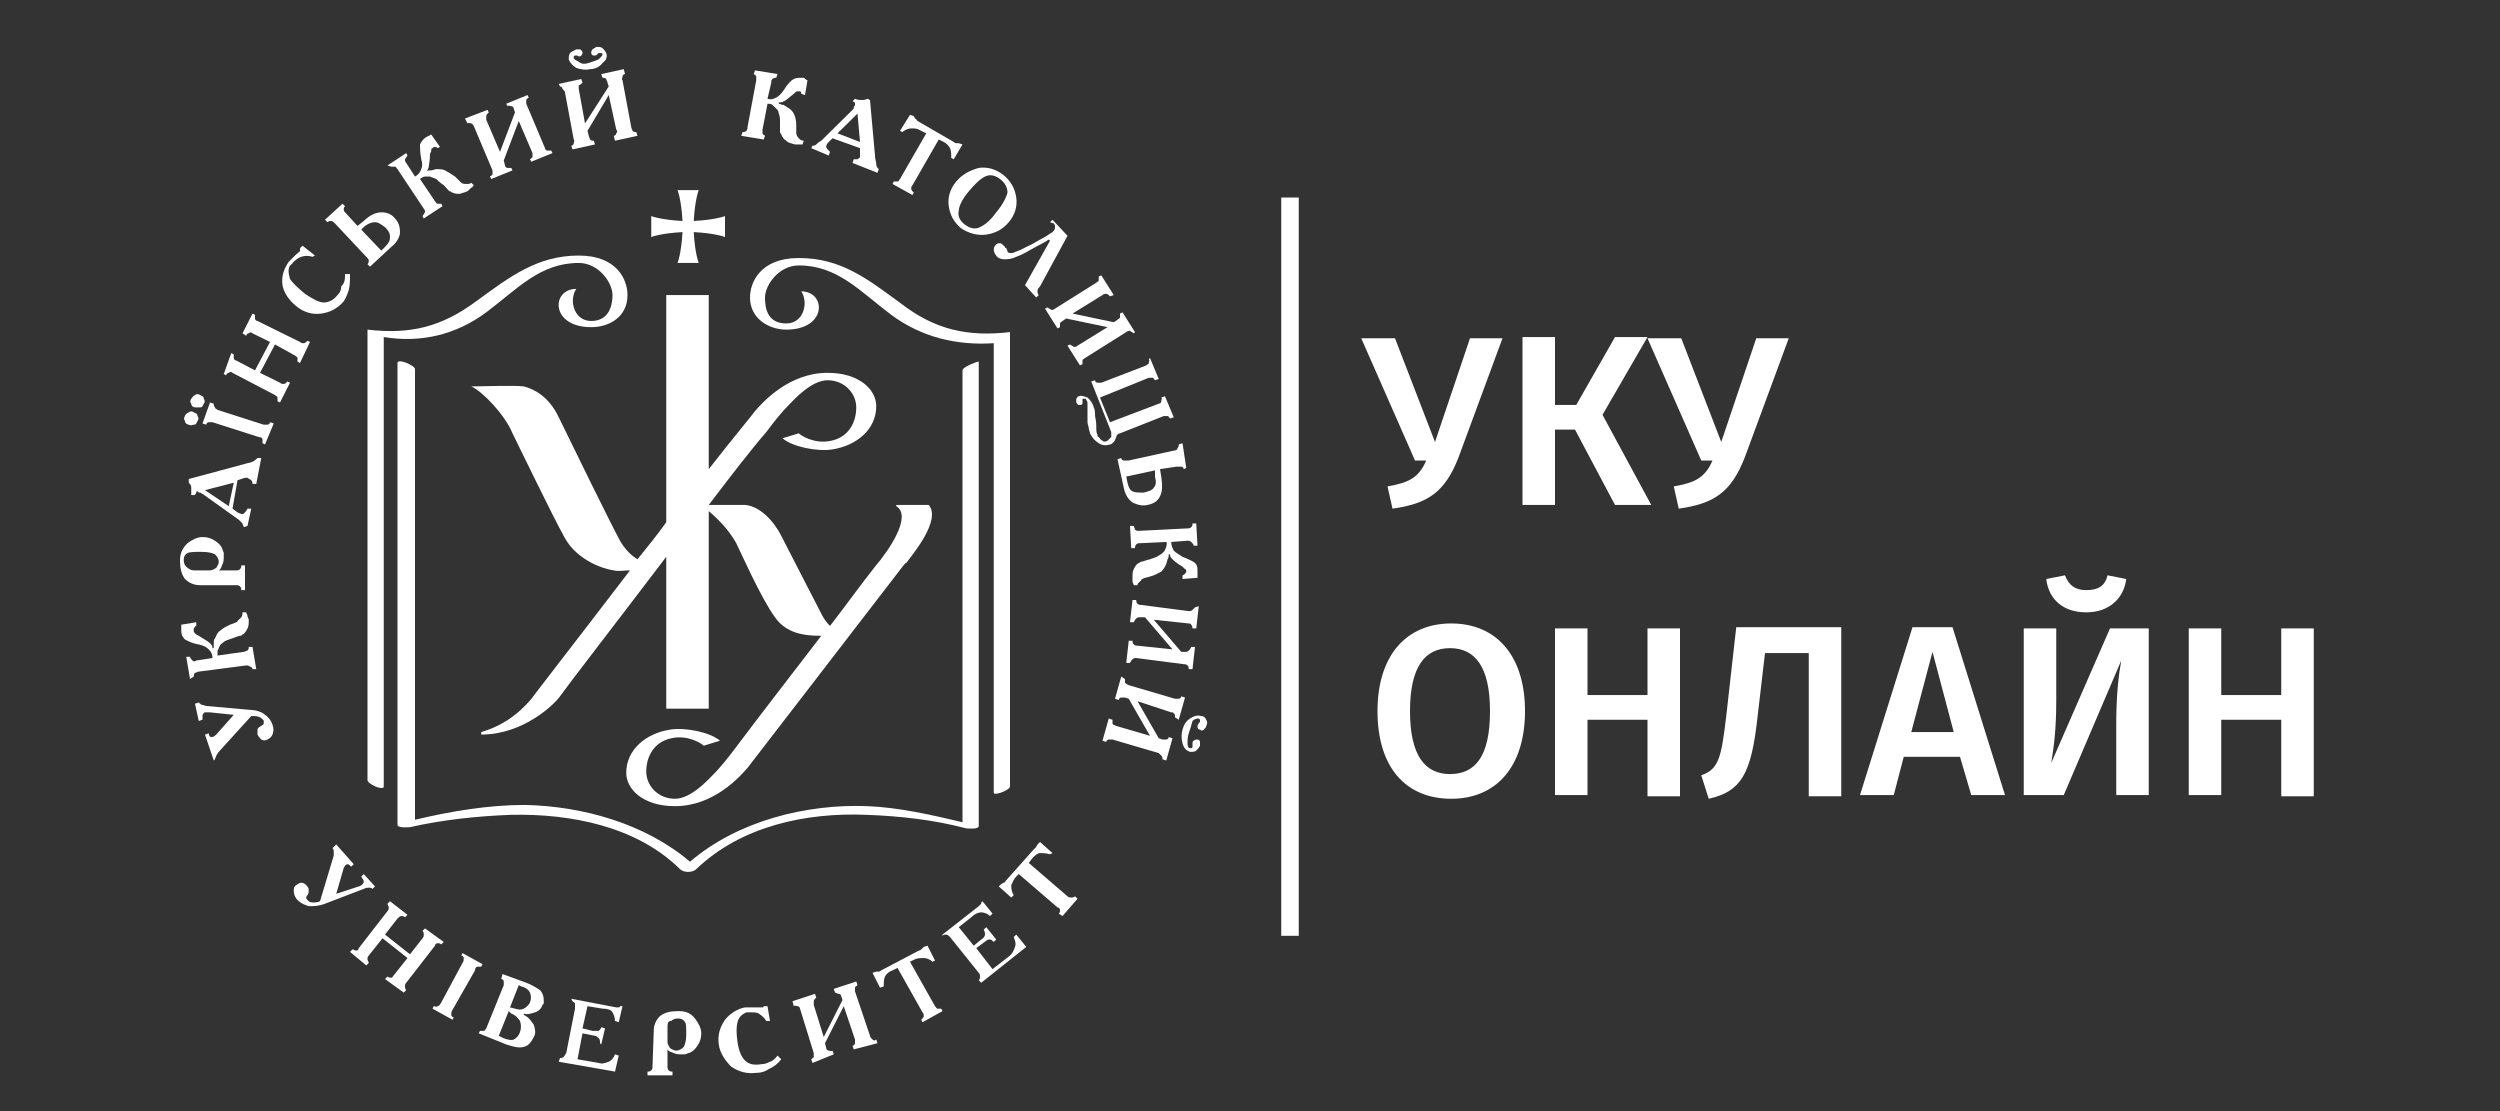 <?xml version="1.0" encoding="UTF-8"?>
<svg xmlns="http://www.w3.org/2000/svg" width="180" height="80" viewBox="0 0 180 80" fill="none">
  <rect x="0" y="0" width="180" height="80" fill="#333333" stroke="none"/>
  <path d="M48.78 18.933C49.32 18.933 49.86 18.933 50.31 18.933C50.31 18.933 50.04 18.311 49.95 16.711C51.57 16.8 52.2 17.067 52.2 17.067C52.2 16.533 52.2 16 52.2 15.556C52.2 15.556 51.57 15.822 49.95 15.911C50.04 14.311 50.31 13.689 50.31 13.689C49.77 13.689 49.23 13.689 48.78 13.689C48.78 13.689 49.05 14.311 49.14 15.911C47.52 15.822 46.89 15.556 46.89 15.556C46.89 16.089 46.89 16.622 46.89 17.067C46.89 17.067 47.52 16.8 49.14 16.711C49.05 18.311 48.78 18.933 48.78 18.933Z" fill="white"></path>
  <path d="M69.3 26.667C69.3 31.378 69.3 35.022 69.3 39.733C69.3 45.333 69.3 56.8 69.3 59.2C67.05 58.667 64.71 58.133 62.46 58.044C58.05 57.867 53.1 59.111 49.68 62.044C46.44 59.289 41.94 58.044 37.8 57.956C35.19 57.956 32.49 58.4 29.88 59.022C29.88 54.4 29.88 49.6 29.88 44.978C29.88 38.844 29.88 26.933 29.88 26.578C29.88 26.311 28.62 25.778 28.62 26.133C28.62 30.845 28.62 34.933 28.62 39.645C28.62 45.778 28.62 59.022 28.62 59.378C28.62 59.645 29.43 59.556 29.52 59.556C31.86 59.022 34.38 58.756 36.81 58.667C41.04 58.578 45.81 59.467 48.96 62.578C49.23 62.844 49.86 62.844 50.13 62.578C53.37 59.467 58.05 58.489 62.37 58.667C64.8 58.756 67.23 59.022 69.57 59.645C69.75 59.645 70.47 59.733 70.47 59.467C70.47 54.756 70.47 49.778 70.47 44.978C70.47 38.756 70.47 26.4 70.47 26.044C70.56 25.956 69.3 26.4 69.3 26.667Z" fill="white"></path>
  <path d="M35.01 22.489C37.26 20.8 38.88 18.933 41.67 18.933C43.11 18.933 44.1 20.356 44.1 21.244C44.1 21.867 43.92 23.111 42.57 23.111C41.31 23.111 40.95 21.6 41.49 20.8C39.69 20.8 39.6 23.556 42.57 23.556C43.83 23.556 45.18 22.845 45.18 21.244C45.18 20.178 44.46 18.4 41.67 18.4C38.7 18.4 36.72 19.911 34.29 21.689C31.77 23.556 29.52 24.089 26.46 23.733V24.178C26.46 29.244 26.46 56 26.46 56.178C26.46 56.444 27.63 56.978 27.63 56.622C27.63 52 27.63 27.022 27.63 24.267C30.33 24.711 32.85 24.089 35.01 22.489Z" fill="white"></path>
  <path d="M72.72 23.911C69.66 24.267 67.32 23.733 64.89 21.867C62.46 20.089 60.57 18.578 57.51 18.578C54.72 18.578 54 20.356 54 21.422C54 22.933 55.35 23.733 56.61 23.733C59.58 23.733 59.49 20.978 57.69 20.978C58.23 21.778 57.87 23.289 56.61 23.289C55.17 23.289 55.08 22.044 55.08 21.422C55.08 20.533 56.07 19.111 57.51 19.111C60.3 19.111 61.92 20.978 64.17 22.667C66.33 24.267 68.85 24.889 71.55 24.711C71.55 27.378 71.55 52.444 71.55 57.067C71.55 57.333 72.72 56.889 72.72 56.622C72.72 56.444 72.72 29.689 72.72 24.622V23.911Z" fill="white"></path>
  <path d="M44.64 38.933C43.92 37.6 41.31 32.267 40.23 30.044C39.51 28.533 38.43 28 37.71 27.822C37.17 27.733 34.56 27.822 33.93 27.822C34.74 28.178 36.36 29.867 36.9 31.2C37.35 32.089 39.78 37.156 40.68 38.756C41.58 40.356 43.47 40.978 44.19 41.067C44.55 41.156 44.91 41.067 45.36 41.067C41.49 46.133 37.89 50.756 38.34 50.222C37.08 51.733 35.82 52.356 34.65 52.711V52.889C37.71 52.889 39.96 50.667 40.32 50.133C40.95 49.244 44.46 44.711 47.97 40.089V51.022H51.03V36.8C51.66 37.333 52.47 38.133 53.01 39.111C53.28 39.644 54.81 43.111 55.8 44.444C56.61 45.6 57.87 45.778 59.13 45.778C56.88 48.711 54.54 51.733 53.01 53.778C52.47 54.489 51.93 55.2 51.3 55.822C51.03 56.089 49.77 57.511 48.6 57.511C47.34 57.511 46.53 56.533 46.53 55.556C46.53 54.489 47.07 53.422 48.33 53.156C49.5 52.889 50.49 53.511 50.67 53.689L51.84 53.333C51.12 52.711 49.32 52.356 48.24 52.533C46.53 52.8 45.09 53.956 45.09 55.644C45.09 56.8 46.26 58.044 48.6 58.044C51.39 58.044 53.28 55.911 53.82 55.289C54.09 54.933 61.02 45.956 64.98 40.8C65.07 40.711 65.16 40.533 65.25 40.533C65.79 39.822 67.77 37.422 66.87 36.356H64.53V36.444C65.7 37.156 63.99 39.644 63 40.8C62.01 42.044 60.93 43.556 59.76 45.067C59.49 44.8 59.31 44.533 59.13 44.178C58.59 43.111 57.06 40.178 56.25 38.578C55.71 37.511 54.72 36.444 53.64 36.356C52.74 36.356 51.93 36.356 51.03 36.356C52.65 34.222 54.09 32.356 55.17 31.111C55.71 30.4 56.25 29.689 56.88 29.067C57.15 28.8 58.41 27.378 59.58 27.378C60.84 27.378 61.65 28.356 61.65 29.333C61.65 30.4 61.11 31.467 59.85 31.733C58.68 32 57.69 31.378 57.51 31.2L56.34 31.556C57.06 32.178 58.86 32.533 59.94 32.356C61.65 32.089 63.09 30.933 63.09 29.244C63.09 28.089 61.92 26.844 59.58 26.844C56.79 26.844 54.9 28.978 54.36 29.6C54.18 29.867 52.83 31.467 51.03 33.778V21.244H47.97V37.6C47.34 38.489 46.62 39.378 45.9 40.267C45.45 40 45 39.556 44.64 38.933Z" fill="white"></path>
  <path d="M24.21 60.8L25.47 62.222L25.29 62.4C25.2 62.311 25.11 62.222 25.02 62.222C24.93 62.222 24.84 62.311 24.75 62.489L24.21 64.356L25.83 63.822C25.83 63.822 25.92 63.822 26.01 63.733C26.1 63.733 26.1 63.645 26.1 63.645C26.19 63.556 26.19 63.556 26.19 63.467C26.19 63.378 26.1 63.289 26.01 63.111L26.19 62.933L27 63.822L26.82 64C26.73 63.911 26.64 63.911 26.55 63.911C26.46 63.911 26.37 63.911 26.19 64L23.4 65.067C22.95 65.245 22.59 65.245 22.23 65.245C21.96 65.156 21.69 65.067 21.42 64.8C21.24 64.622 21.15 64.356 21.15 64.178C21.15 64 21.15 63.822 21.33 63.733C21.42 63.645 21.6 63.556 21.69 63.556C21.87 63.556 21.96 63.645 22.05 63.733C22.14 63.822 22.23 63.911 22.23 64.089C22.23 64.178 22.23 64.356 22.14 64.445C22.05 64.533 22.05 64.622 22.05 64.622C22.05 64.711 22.05 64.711 22.14 64.8C22.23 64.889 22.32 64.978 22.5 64.978C22.68 64.978 22.86 64.978 23.04 64.889L24.03 61.6C24.03 61.511 24.03 61.422 24.03 61.333C24.03 61.245 24.03 61.156 23.94 61.067L24.21 60.8Z" fill="white"></path>
  <path d="M29.34 65.867L29.16 66.044C29.07 65.956 28.98 65.956 28.89 65.956C28.8 65.956 28.71 66.044 28.62 66.133L27.72 67.289L29.52 68.711L30.42 67.556C30.51 67.467 30.51 67.378 30.51 67.289C30.51 67.2 30.51 67.111 30.42 67.022L30.6 66.844L31.95 67.822L31.77 68C31.68 67.911 31.59 67.911 31.5 67.911C31.41 67.911 31.32 68 31.32 68.089L29.25 70.756C29.16 70.844 29.16 70.933 29.16 71.022C29.16 71.111 29.16 71.2 29.25 71.289L29.07 71.467L27.72 70.489L27.9 70.311C27.99 70.4 28.17 70.4 28.17 70.4C28.26 70.4 28.26 70.311 28.35 70.222L29.34 68.978L27.54 67.556L26.55 68.8C26.46 68.889 26.46 68.978 26.46 69.067C26.46 69.156 26.55 69.245 26.55 69.333L26.37 69.511L25.2 68.533L25.38 68.356C25.47 68.356 25.56 68.445 25.65 68.445C25.74 68.445 25.83 68.356 25.83 68.267L27.9 65.6C27.99 65.511 27.99 65.422 27.99 65.333C27.99 65.245 27.9 65.156 27.9 65.067L28.08 64.889L29.34 65.867Z" fill="white"></path>
  <path d="M33.3 68.622L34.74 69.422L34.65 69.6C34.56 69.6 34.47 69.6 34.38 69.6C34.29 69.6 34.2 69.689 34.2 69.867L32.58 72.711C32.49 72.8 32.49 72.978 32.49 73.067C32.49 73.156 32.58 73.245 32.67 73.245L32.58 73.422L31.14 72.622L31.23 72.445C31.32 72.445 31.41 72.533 31.5 72.445C31.59 72.445 31.68 72.356 31.77 72.178L33.3 69.333C33.39 69.245 33.39 69.067 33.39 68.978C33.39 68.889 33.3 68.8 33.21 68.8L33.3 68.622Z" fill="white"></path>
  <path d="M36.18 70.133L37.89 70.756C38.34 70.933 38.61 71.111 38.88 71.289C39.06 71.467 39.15 71.733 39.15 72C39.15 72.089 39.15 72.178 39.15 72.178C39.15 72.267 39.15 72.267 39.06 72.356C38.97 72.622 38.79 72.8 38.52 72.889C38.25 72.978 37.98 73.067 37.71 72.978V73.067C38.07 73.245 38.25 73.511 38.43 73.778C38.52 74.044 38.61 74.4 38.43 74.667C38.25 75.022 38.07 75.289 37.71 75.378C37.35 75.467 36.99 75.378 36.45 75.2L34.47 74.4L34.56 74.222C34.65 74.222 34.74 74.222 34.83 74.222C34.92 74.222 34.92 74.133 35.01 74.044L36.27 70.933C36.27 70.844 36.27 70.756 36.27 70.667C36.27 70.578 36.18 70.489 36.09 70.489L36.18 70.133ZM36.63 72.8L35.91 74.578L36.27 74.756C36.54 74.844 36.81 74.933 36.99 74.844C37.17 74.756 37.35 74.578 37.44 74.311C37.53 74.044 37.53 73.778 37.44 73.511C37.26 73.245 37.08 73.067 36.81 72.978L36.63 72.8ZM37.35 70.933L36.72 72.533L37.08 72.622C37.35 72.711 37.53 72.711 37.71 72.622C37.89 72.533 38.07 72.356 38.16 72.178C38.25 71.911 38.25 71.733 38.16 71.467C38.07 71.289 37.89 71.111 37.53 71.022L37.35 70.933Z" fill="white"></path>
  <path d="M41.13 71.911L44.37 72.533C44.46 72.533 44.55 72.533 44.55 72.533C44.55 72.533 44.64 72.533 44.64 72.445H44.82L44.55 73.6L44.28 73.511C44.28 73.245 44.19 73.067 44.1 72.889C44.01 72.711 43.74 72.622 43.38 72.622L42.3 72.445L41.94 74.044L42.66 74.222C42.84 74.222 43.02 74.222 43.11 74.222C43.2 74.133 43.29 74.044 43.29 73.956L43.56 74.044L43.29 75.2L43.2 75.111C43.2 74.933 43.2 74.844 43.11 74.756C43.02 74.667 42.93 74.578 42.84 74.578L41.94 74.4L41.58 76.267L43.11 76.533C43.38 76.622 43.56 76.533 43.83 76.445C44.01 76.356 44.19 76.178 44.28 75.911L44.55 76L44.28 77.156L40.23 76.445L40.32 76.178C40.41 76.178 40.5 76.178 40.59 76.089C40.68 76 40.68 75.911 40.77 75.822L41.4 72.622C41.4 72.445 41.4 72.356 41.4 72.267C41.4 72.178 41.31 72.178 41.22 72.089L41.13 71.911Z" fill="white"></path>
  <path d="M46.62 77.422V77.156C46.71 77.156 46.8 77.156 46.89 77.067C46.98 76.978 46.98 76.889 46.98 76.8L47.07 74.222C47.07 73.778 47.25 73.422 47.52 73.156C47.88 72.889 48.24 72.8 48.87 72.8C49.41 72.8 49.77 72.978 50.04 73.333C50.31 73.689 50.49 74.044 50.49 74.4C50.49 74.756 50.4 75.022 50.22 75.289C50.04 75.556 49.86 75.733 49.59 75.822C49.5 75.822 49.41 75.911 49.32 75.911C49.23 75.911 49.14 75.911 49.05 75.911C48.87 75.911 48.69 75.911 48.51 75.822C48.33 75.733 48.15 75.733 48.06 75.556V76.8C48.06 76.889 48.06 76.978 48.15 77.067C48.24 77.156 48.33 77.156 48.42 77.156V77.422H46.62ZM48.06 73.867V75.022C48.06 75.2 48.15 75.289 48.24 75.467C48.42 75.556 48.51 75.644 48.69 75.644C48.87 75.644 49.05 75.556 49.23 75.378C49.32 75.2 49.41 74.933 49.41 74.489C49.41 74.044 49.41 73.689 49.32 73.6C49.23 73.422 49.05 73.333 48.87 73.333C48.69 73.333 48.51 73.333 48.33 73.511C48.15 73.511 48.06 73.6 48.06 73.867Z" fill="white"></path>
  <path d="M55.98 76L56.25 76.267C55.98 76.622 55.71 76.8 55.35 76.978C55.08 77.156 54.81 77.245 54.45 77.245C53.73 77.333 53.19 77.156 52.65 76.8C52.2 76.356 51.84 75.822 51.75 75.2C51.66 74.489 51.84 73.956 52.2 73.422C52.56 72.978 53.1 72.622 53.64 72.533C53.73 72.533 53.91 72.533 54 72.533C54.09 72.533 54.27 72.533 54.36 72.533C54.45 72.533 54.54 72.533 54.63 72.533C54.72 72.533 54.72 72.533 54.81 72.533C54.81 72.533 54.81 72.533 54.9 72.533C54.9 72.533 54.99 72.533 54.99 72.445H55.26L55.44 73.511H55.17C55.08 73.333 54.9 73.156 54.63 72.978C54.54 72.889 54.27 72.889 53.91 72.889H53.82H53.73C53.37 73.067 53.19 73.245 53.1 73.6C53.01 73.956 53.01 74.4 53.1 75.022C53.19 75.644 53.37 76.089 53.64 76.356C53.91 76.622 54.27 76.711 54.81 76.622C55.08 76.622 55.26 76.533 55.44 76.445C55.53 76.445 55.8 76.267 55.98 76Z" fill="white"></path>
  <path d="M57.06 72.089L58.68 71.556L58.77 71.822C58.68 71.911 58.59 72 58.59 72.089C58.59 72.178 58.59 72.267 58.59 72.356L59.31 74.667L60.66 72L60.57 71.733C60.57 71.644 60.48 71.556 60.39 71.556C60.3 71.556 60.21 71.467 60.12 71.467L60.03 71.2L61.65 70.667L61.74 70.933C61.65 71.022 61.56 71.022 61.56 71.111C61.56 71.2 61.56 71.289 61.56 71.378L62.64 74.578C62.64 74.667 62.73 74.756 62.82 74.844C62.91 74.933 63 74.933 63.09 74.844L63.18 75.111L61.47 75.556L61.38 75.289C61.47 75.289 61.56 75.2 61.56 75.111C61.56 75.022 61.56 74.933 61.56 74.844L60.75 72.445L59.4 75.111L59.49 75.467C59.49 75.556 59.58 75.644 59.67 75.644C59.76 75.644 59.85 75.733 59.94 75.644L60.03 75.911L58.5 76.533L58.41 76.267C58.5 76.178 58.59 76.178 58.59 76.089C58.59 76 58.59 75.911 58.59 75.822L57.6 72.622C57.6 72.533 57.51 72.445 57.42 72.445C57.33 72.445 57.24 72.356 57.15 72.445L57.06 72.089Z" fill="white"></path>
  <path d="M62.82 70.044L63.09 69.956C63.18 69.956 63.18 69.956 63.27 69.956C63.36 69.956 63.45 69.867 63.45 69.867L66.15 68.445C66.24 68.445 66.33 68.356 66.33 68.356C66.42 68.267 66.42 68.267 66.51 68.178L66.78 68.089L67.32 69.156L67.14 69.245C66.96 69.067 66.69 68.978 66.51 68.978C66.33 68.978 66.06 68.978 65.88 69.067L65.52 69.245L67.32 72.445C67.41 72.533 67.41 72.622 67.5 72.622C67.59 72.622 67.68 72.622 67.77 72.622L67.86 72.8L66.42 73.6L66.33 73.422C66.42 73.333 66.51 73.245 66.51 73.156C66.51 73.067 66.51 72.978 66.42 72.889L64.62 69.689L64.26 69.867C63.99 69.956 63.81 70.133 63.72 70.311C63.63 70.489 63.63 70.756 63.63 71.022L63.36 71.111L62.82 70.044Z" fill="white"></path>
  <path d="M67.86 67.289L70.47 65.245C70.56 65.156 70.56 65.156 70.65 65.067V64.978L70.74 64.889L71.46 65.778L71.28 65.956C71.1 65.778 70.83 65.689 70.65 65.689C70.47 65.689 70.2 65.778 69.93 66.044L69.03 66.756L70.11 68.089L70.65 67.644C70.83 67.556 70.92 67.378 70.92 67.289C70.92 67.2 70.92 67.111 70.83 66.933L71.01 66.756L71.73 67.644L71.55 67.822C71.46 67.733 71.37 67.644 71.28 67.644C71.19 67.644 71.1 67.644 71.01 67.733L70.29 68.267L71.46 69.778L72.72 68.8C72.9 68.622 72.99 68.445 73.08 68.178C73.17 67.911 73.08 67.733 72.99 67.467L73.17 67.289L73.89 68.178L70.65 70.756L70.47 70.578C70.56 70.489 70.56 70.4 70.56 70.311C70.56 70.222 70.56 70.133 70.47 70.044L68.4 67.467C68.31 67.378 68.22 67.289 68.13 67.289C68.04 67.289 67.95 67.289 67.86 67.378V67.289Z" fill="white"></path>
  <path d="M71.91 63.822L72.09 63.645C72.18 63.645 72.18 63.556 72.27 63.556C72.36 63.556 72.36 63.467 72.45 63.378L74.43 61.156C74.52 61.067 74.52 61.067 74.61 60.978C74.61 60.889 74.7 60.889 74.7 60.8L74.88 60.622L75.78 61.422L75.6 61.511C75.33 61.422 75.06 61.422 74.88 61.422C74.7 61.422 74.52 61.6 74.34 61.778L74.07 62.133L76.86 64.533C76.95 64.622 77.04 64.622 77.13 64.622C77.22 64.622 77.31 64.622 77.4 64.533L77.58 64.711L76.5 65.956L76.23 65.778C76.32 65.689 76.32 65.6 76.32 65.511C76.32 65.422 76.23 65.333 76.14 65.333L73.35 62.933L73.17 63.111C72.99 63.289 72.9 63.556 72.81 63.733C72.81 63.911 72.81 64.178 72.99 64.445L72.81 64.622L71.91 63.822Z" fill="white"></path>
  <path d="M15.39 54.756L14.76 52.889L15.03 52.8C15.03 52.978 15.12 53.067 15.21 53.067C15.3 53.067 15.39 53.067 15.57 52.889L16.83 51.467L15.12 51.289C15.03 51.289 15.03 51.289 14.94 51.289C14.85 51.289 14.85 51.289 14.76 51.289C14.67 51.289 14.67 51.378 14.58 51.467C14.58 51.556 14.58 51.645 14.58 51.822L14.31 51.911L14.04 50.667L14.31 50.578C14.4 50.667 14.49 50.756 14.58 50.756C14.67 50.756 14.76 50.844 15.03 50.844L18 51.111C18.45 51.111 18.9 51.289 19.08 51.467C19.35 51.645 19.53 51.911 19.62 52.178C19.71 52.444 19.71 52.622 19.62 52.889C19.53 53.067 19.44 53.156 19.26 53.245C19.08 53.333 18.99 53.333 18.81 53.245C18.72 53.156 18.63 53.067 18.54 52.889C18.54 52.8 18.54 52.622 18.54 52.533C18.54 52.444 18.63 52.356 18.81 52.267C18.9 52.178 18.99 52.178 18.99 52.089C18.99 52 18.99 52 18.99 51.911C18.99 51.822 18.81 51.733 18.72 51.645C18.54 51.556 18.36 51.556 18.09 51.556L15.75 54.133C15.66 54.222 15.66 54.311 15.57 54.4C15.57 54.489 15.48 54.578 15.48 54.667L15.39 54.756Z" fill="white"></path>
  <path d="M13.68 48.889L13.41 47.289H13.68C13.68 47.378 13.77 47.467 13.86 47.556C13.95 47.645 14.04 47.645 14.13 47.556L15.3 47.378C15.3 47.111 15.21 46.933 15.03 46.756C14.85 46.578 14.67 46.489 14.31 46.4C13.77 46.311 13.5 46.133 13.32 46.044C13.14 45.867 13.05 45.689 13.05 45.422C13.05 45.333 13.05 45.245 13.05 45.156C13.05 45.067 13.05 44.978 13.05 44.978L14.13 44.8V45.067C14.04 45.067 14.04 45.156 13.95 45.245C13.95 45.333 13.95 45.333 13.95 45.422C13.95 45.511 13.95 45.511 14.04 45.6C14.13 45.689 14.13 45.689 14.31 45.778C14.76 46.044 15.03 46.222 15.12 46.311C15.21 46.4 15.3 46.489 15.3 46.667H15.39C15.39 46.578 15.39 46.4 15.39 46.311C15.39 46.222 15.39 46.044 15.48 45.956C15.57 45.778 15.66 45.511 15.84 45.422C16.02 45.245 16.2 45.156 16.56 44.978C16.83 44.889 17.01 44.8 17.01 44.8C17.01 44.8 17.1 44.8 17.1 44.711C17.19 44.622 17.28 44.533 17.37 44.444C17.46 44.356 17.46 44.178 17.46 44.089H17.73C17.73 44.178 17.82 44.267 17.82 44.356C17.82 44.444 17.91 44.533 17.91 44.622C17.91 44.889 17.91 45.067 17.82 45.245C17.73 45.422 17.64 45.6 17.46 45.689C17.37 45.778 17.37 45.778 17.28 45.778C17.19 45.778 17.01 45.867 16.74 45.956C16.47 46.044 16.2 46.133 16.11 46.222C16.02 46.311 15.84 46.4 15.84 46.489C15.75 46.578 15.75 46.756 15.66 46.844C15.66 46.933 15.66 47.111 15.66 47.2L17.55 46.933C17.64 46.933 17.73 46.844 17.82 46.844C17.91 46.756 17.91 46.667 17.91 46.578H18.18L18.45 48.178H18.18C18.18 48.089 18.09 48 18 48C17.91 47.911 17.82 47.911 17.73 47.911L14.31 48.356C14.22 48.356 14.13 48.444 14.04 48.444C13.95 48.533 13.95 48.622 13.95 48.711L13.68 48.889Z" fill="white"></path>
  <path d="M17.64 42.489H17.37C17.37 42.4 17.37 42.311 17.28 42.222C17.19 42.133 17.1 42.133 17.01 42.133H14.4C13.95 42.133 13.59 41.956 13.32 41.689C13.05 41.333 12.96 40.889 12.96 40.356C12.96 39.822 13.14 39.467 13.5 39.111C13.86 38.844 14.22 38.667 14.58 38.667C14.94 38.667 15.21 38.756 15.48 38.933C15.75 39.111 15.93 39.289 16.02 39.556C16.02 39.645 16.11 39.733 16.11 39.822C16.11 39.911 16.11 40 16.11 40.089C16.11 40.267 16.11 40.444 16.02 40.622C15.93 40.8 15.93 40.978 15.75 41.067H17.01C17.1 41.067 17.19 41.067 17.28 40.978C17.37 40.889 17.37 40.8 17.37 40.711H17.64V42.489ZM13.95 41.067H15.12C15.3 41.067 15.39 40.978 15.57 40.889C15.66 40.711 15.75 40.622 15.75 40.444C15.75 40.267 15.66 40.089 15.48 39.911C15.3 39.822 15.03 39.733 14.49 39.733C14.04 39.733 13.68 39.733 13.5 39.822C13.32 39.911 13.23 40.089 13.23 40.267C13.23 40.444 13.23 40.622 13.41 40.8C13.59 40.978 13.77 41.067 13.95 41.067Z" fill="white"></path>
  <path d="M17.55 37.956C17.55 37.867 17.46 37.778 17.46 37.689C17.37 37.6 17.28 37.511 17.19 37.422L14.58 35.556C14.49 35.556 14.49 35.467 14.4 35.467C14.31 35.467 14.31 35.467 14.22 35.378C14.13 35.378 14.13 35.378 14.13 35.467C14.13 35.556 14.04 35.556 14.04 35.645H13.77C13.77 35.467 13.77 35.289 13.77 35.111C13.77 34.933 13.68 34.844 13.59 34.756V34.489L17.55 33.422C17.82 33.333 18 33.333 18.18 33.245C18.36 33.156 18.45 33.067 18.54 32.978H18.81L18.45 34.844H18.18C18.18 34.756 18.18 34.667 18.09 34.578C18 34.489 17.91 34.489 17.82 34.4H17.73C17.64 34.4 17.64 34.4 17.64 34.4L17.1 34.578L16.74 36.622L17.1 36.889C17.28 36.978 17.46 37.067 17.55 36.978C17.64 36.889 17.73 36.8 17.82 36.622H18.09L17.82 37.867L17.55 37.956ZM14.76 35.289L16.47 36.444L16.83 34.756L14.76 35.289Z" fill="white"></path>
  <path d="M13.59 30.578C13.5 30.578 13.32 30.489 13.32 30.311C13.23 30.222 13.23 30.044 13.32 29.956C13.32 29.867 13.41 29.778 13.59 29.689C13.68 29.6 13.86 29.6 13.95 29.689C14.13 29.778 14.22 29.778 14.22 29.956C14.31 30.044 14.31 30.222 14.22 30.311C14.13 30.489 14.13 30.578 13.95 30.578C13.86 30.578 13.77 30.667 13.59 30.578ZM14.04 29.333C13.95 29.333 13.77 29.244 13.77 29.067C13.68 28.978 13.68 28.8 13.77 28.711C13.86 28.622 13.86 28.533 14.04 28.445C14.13 28.356 14.31 28.356 14.4 28.445C14.58 28.533 14.67 28.533 14.67 28.711C14.76 28.8 14.76 28.978 14.67 29.067C14.58 29.244 14.58 29.333 14.4 29.333C14.31 29.333 14.13 29.333 14.04 29.333ZM15.12 28.978L15.39 29.067C15.39 29.156 15.39 29.244 15.48 29.333C15.48 29.422 15.57 29.422 15.66 29.511L18.99 30.578C19.08 30.578 19.17 30.578 19.26 30.578C19.35 30.578 19.44 30.489 19.44 30.4L19.71 30.489L19.08 32L18.9 31.911C18.9 31.822 18.9 31.733 18.9 31.645C18.9 31.556 18.81 31.467 18.63 31.467L15.3 30.4C15.21 30.4 15.12 30.4 15.03 30.4C14.94 30.4 14.85 30.489 14.85 30.578L14.58 30.489L15.12 28.978Z" fill="white"></path>
  <path d="M16.65 25.422L16.83 25.511C16.83 25.6 16.83 25.689 16.83 25.778C16.83 25.867 16.92 25.956 17.01 25.956L18.36 26.667L19.44 24.622L18.18 24C18.09 23.911 18 23.911 17.91 24C17.82 24 17.73 24.089 17.73 24.178L17.46 24L18.18 22.578L18.36 22.667C18.36 22.756 18.36 22.845 18.36 22.933C18.36 23.022 18.45 23.111 18.54 23.111L21.6 24.622C21.69 24.711 21.78 24.711 21.87 24.711C21.96 24.711 22.05 24.622 22.14 24.533L22.32 24.622L21.6 26.133L21.42 26.044C21.42 25.867 21.42 25.778 21.42 25.778C21.42 25.689 21.33 25.689 21.24 25.6L19.8 24.8L18.72 26.845L20.16 27.556C20.25 27.645 20.34 27.645 20.43 27.645C20.52 27.645 20.61 27.556 20.7 27.467L20.88 27.556L20.16 28.978L19.98 28.889C19.98 28.8 19.98 28.622 19.98 28.622C19.98 28.533 19.89 28.533 19.8 28.445L16.74 26.845C16.65 26.756 16.56 26.756 16.47 26.845C16.38 26.845 16.29 26.933 16.29 27.022L16.11 26.933L16.65 25.422Z" fill="white"></path>
  <path d="M24.84 19.733H25.2C25.2 20.178 25.2 20.533 25.11 20.889C25.02 21.156 24.93 21.422 24.75 21.689C24.3 22.222 23.76 22.489 23.13 22.578C22.5 22.667 21.87 22.489 21.33 22.044C20.79 21.6 20.43 21.067 20.34 20.533C20.25 19.911 20.43 19.378 20.79 18.845C20.88 18.756 20.97 18.667 21.06 18.578C21.15 18.489 21.24 18.4 21.33 18.311C21.42 18.222 21.51 18.222 21.51 18.133C21.6 18.133 21.6 18.044 21.6 18.044C21.6 18.044 21.6 18.044 21.6 17.956V17.867L21.78 17.689L22.68 18.4L22.5 18.489C22.23 18.4 21.96 18.4 21.69 18.489C21.42 18.578 21.24 18.756 21.06 18.933C21.06 18.933 21.06 19.022 20.97 19.022C20.97 19.022 20.97 19.111 20.88 19.111C20.7 19.467 20.79 19.733 20.88 20.089C21.06 20.356 21.42 20.711 21.96 21.156C22.5 21.511 22.95 21.778 23.31 21.778C23.67 21.778 24.03 21.6 24.3 21.244C24.48 21.067 24.57 20.889 24.57 20.622C24.84 20.356 24.84 20.089 24.84 19.733Z" fill="white"></path>
  <path d="M24.66 14.667L24.84 14.845C24.75 14.933 24.75 15.022 24.75 15.111C24.75 15.2 24.84 15.289 24.93 15.378L25.74 16.267L26.19 15.911C26.64 15.467 27.09 15.289 27.45 15.289C27.81 15.289 28.17 15.378 28.44 15.733C28.71 16 28.8 16.356 28.8 16.711C28.8 17.067 28.53 17.511 28.17 17.778L26.64 19.2L26.46 19.022C26.55 18.933 26.55 18.845 26.55 18.756C26.55 18.667 26.46 18.578 26.37 18.489L24.12 16.089C24.03 16 23.94 15.911 23.85 15.911C23.76 15.911 23.67 15.911 23.58 16L23.4 15.822L24.66 14.667ZM26.01 16.533L27.45 18.044L27.72 17.778C27.99 17.511 28.08 17.333 28.08 17.067C28.08 16.8 27.99 16.622 27.72 16.356C27.45 16.178 27.27 16 27 16C26.73 16 26.55 16.089 26.28 16.267L26.01 16.533Z" fill="white"></path>
  <path d="M27.9 11.911L29.25 11.022L29.34 11.2C29.25 11.289 29.25 11.378 29.16 11.467C29.16 11.556 29.16 11.645 29.25 11.733L29.88 12.711C30.06 12.622 30.24 12.444 30.33 12.178C30.42 12 30.42 11.733 30.33 11.467C30.24 10.933 30.24 10.667 30.24 10.4C30.33 10.222 30.42 10.044 30.69 9.867C30.78 9.867 30.78 9.778 30.87 9.778C30.96 9.778 30.96 9.689 31.05 9.689L31.68 10.578L31.5 10.667C31.41 10.578 31.41 10.578 31.32 10.578C31.23 10.578 31.23 10.578 31.14 10.667C31.05 10.667 31.05 10.756 31.05 10.845C31.05 10.933 30.96 11.022 30.96 11.111C30.96 11.556 30.87 11.911 30.87 12C30.87 12.089 30.78 12.267 30.69 12.356C30.78 12.267 30.87 12.267 31.05 12.267C31.14 12.267 31.32 12.178 31.41 12.178C31.68 12.178 31.86 12.178 32.04 12.267C32.22 12.356 32.49 12.533 32.76 12.711C32.94 12.889 33.12 13.067 33.12 13.067L33.21 13.156C33.3 13.245 33.48 13.245 33.57 13.245C33.75 13.245 33.84 13.245 33.93 13.156L34.11 13.333C34.02 13.422 34.02 13.511 33.93 13.511C33.84 13.6 33.84 13.6 33.75 13.689C33.57 13.867 33.3 13.867 33.12 13.956C32.94 13.956 32.76 13.956 32.58 13.867C32.49 13.867 32.49 13.778 32.4 13.778C32.31 13.778 32.22 13.6 31.95 13.333C31.68 13.156 31.5 12.978 31.41 12.889C31.23 12.8 31.14 12.8 30.96 12.711C30.87 12.711 30.69 12.711 30.6 12.711C30.51 12.711 30.33 12.8 30.24 12.889L31.32 14.489C31.41 14.578 31.41 14.667 31.5 14.667C31.59 14.667 31.68 14.667 31.77 14.667L31.86 14.845L30.51 15.733L30.42 15.556C30.51 15.467 30.51 15.378 30.6 15.289C30.6 15.2 30.6 15.111 30.51 15.022L28.62 12.178C28.53 12.089 28.53 12 28.44 12C28.35 12 28.26 12 28.17 12L27.9 11.911Z" fill="white"></path>
  <path d="M33.48 8.533L35.1 7.911L35.19 8.089C35.1 8.178 35.01 8.267 35.01 8.356C35.01 8.444 35.01 8.533 35.01 8.622L36 10.933L37.08 8.089L36.99 7.822C36.99 7.733 36.9 7.644 36.81 7.644C36.72 7.644 36.63 7.556 36.54 7.644L36.45 7.467L37.98 6.844L38.07 7.022C37.98 7.111 37.89 7.111 37.89 7.2C37.89 7.289 37.89 7.378 37.89 7.467L39.24 10.667C39.24 10.756 39.33 10.845 39.42 10.845C39.51 10.845 39.6 10.845 39.69 10.845L39.78 11.022L38.25 11.645L38.16 11.467C38.25 11.378 38.34 11.378 38.34 11.289C38.34 11.2 38.34 11.111 38.34 11.022L37.35 8.711L36.27 11.556L36.36 11.911C36.36 12 36.45 12.089 36.54 12.089C36.63 12.089 36.72 12.089 36.81 12.089L36.9 12.267L35.37 12.889L35.28 12.711C35.37 12.622 35.46 12.622 35.46 12.533C35.46 12.444 35.46 12.356 35.46 12.267L34.11 9.067C34.02 8.978 34.02 8.889 33.93 8.889C33.84 8.889 33.75 8.8 33.66 8.889L33.48 8.533Z" fill="white"></path>
  <path d="M40.23 6.044L41.85 5.689L41.94 5.956C41.85 6.044 41.76 6.133 41.67 6.133C41.67 6.222 41.67 6.311 41.67 6.4L42.12 8.889L43.83 6.222L43.74 5.956C43.74 5.867 43.65 5.778 43.65 5.689C43.56 5.6 43.47 5.6 43.38 5.6L43.29 5.333L44.91 4.978L45 5.333C44.91 5.333 44.82 5.422 44.82 5.511C44.82 5.6 44.73 5.689 44.82 5.778L45.45 9.156C45.45 9.244 45.54 9.333 45.54 9.422C45.63 9.511 45.72 9.511 45.81 9.511L45.9 9.778L44.28 10.133L44.19 9.778C44.28 9.778 44.37 9.689 44.37 9.6C44.46 9.511 44.46 9.422 44.37 9.333L43.83 6.844L42.3 9.422L42.39 9.778C42.39 9.867 42.48 9.956 42.48 10.044C42.57 10.133 42.66 10.133 42.75 10.133L42.84 10.4L41.22 10.756L41.13 10.489C41.22 10.489 41.31 10.4 41.31 10.311C41.31 10.222 41.4 10.133 41.31 10.044L40.68 6.667C40.68 6.578 40.59 6.489 40.5 6.4C40.5 6.311 40.41 6.222 40.32 6.222L40.23 6.044ZM42.39 4.533C42.66 4.444 42.93 4.356 43.11 4.267C43.29 4.089 43.38 4 43.38 3.911C43.38 3.911 43.38 3.822 43.29 3.822H43.2C43.2 3.822 43.2 3.822 43.11 3.822C43.11 3.822 43.02 3.822 43.02 3.911C42.93 4 42.84 4 42.75 4C42.66 4 42.57 3.911 42.57 3.822C42.57 3.733 42.57 3.644 42.66 3.556C42.75 3.467 42.84 3.467 42.93 3.378C43.11 3.378 43.29 3.378 43.38 3.467C43.47 3.556 43.56 3.644 43.65 3.822C43.74 4.089 43.65 4.356 43.38 4.533C43.2 4.8 42.84 4.978 42.48 4.978C42.12 5.067 41.76 4.978 41.49 4.889C41.22 4.711 41.04 4.533 40.95 4.267C40.95 4.089 40.95 4 41.04 3.822C41.13 3.733 41.31 3.644 41.49 3.556C41.58 3.556 41.67 3.556 41.76 3.556C41.85 3.556 41.85 3.644 41.94 3.733C41.94 3.822 41.94 3.911 41.85 4C41.76 4.089 41.67 4.089 41.58 4C41.49 4 41.49 4 41.49 4H41.4C41.4 4 41.31 4 41.31 4.089V4.178C41.31 4.267 41.49 4.356 41.67 4.444C41.85 4.622 42.12 4.622 42.39 4.533Z" fill="white"></path>
  <path d="M54.36 5.067L55.98 5.333L55.89 5.6C55.8 5.6 55.71 5.6 55.62 5.689C55.53 5.778 55.53 5.778 55.53 5.956L55.26 7.111C55.53 7.2 55.71 7.111 55.89 7.022C56.07 6.933 56.25 6.756 56.43 6.489C56.7 6.044 56.97 5.778 57.15 5.689C57.33 5.6 57.51 5.6 57.78 5.6C57.87 5.6 57.96 5.6 57.96 5.689C58.05 5.689 58.05 5.778 58.14 5.778L57.96 6.844L57.69 6.756C57.69 6.667 57.69 6.578 57.6 6.578C57.69 6.578 57.6 6.578 57.6 6.578C57.51 6.578 57.42 6.578 57.42 6.578C57.33 6.578 57.24 6.667 57.15 6.756C56.7 7.111 56.52 7.289 56.43 7.289C56.34 7.378 56.16 7.378 56.07 7.378V7.467C56.16 7.467 56.25 7.556 56.43 7.556C56.52 7.644 56.61 7.644 56.7 7.733C56.88 7.822 57.06 8 57.15 8.178C57.24 8.356 57.33 8.622 57.33 8.978C57.33 9.244 57.33 9.422 57.33 9.511V9.6C57.33 9.689 57.42 9.867 57.51 9.956C57.6 10.044 57.69 10.133 57.87 10.133L57.78 10.4C57.69 10.4 57.6 10.4 57.51 10.4C57.42 10.4 57.33 10.4 57.24 10.4C56.97 10.311 56.79 10.311 56.61 10.133C56.43 10.044 56.34 9.867 56.25 9.689C56.25 9.6 56.16 9.6 56.16 9.511C56.16 9.422 56.16 9.244 56.16 8.889C56.16 8.533 56.16 8.356 56.07 8.178C56.07 8 55.98 7.911 55.89 7.822C55.8 7.733 55.71 7.644 55.62 7.556C55.53 7.467 55.35 7.467 55.26 7.467L54.9 9.333C54.9 9.422 54.9 9.511 54.9 9.6C54.9 9.689 54.99 9.689 55.08 9.778L54.99 10.044L53.37 9.778L53.46 9.511C53.55 9.511 53.64 9.511 53.73 9.422C53.82 9.333 53.82 9.244 53.82 9.156L54.45 5.778C54.45 5.689 54.45 5.6 54.45 5.511C54.45 5.422 54.36 5.422 54.27 5.333L54.36 5.067Z" fill="white"></path>
  <path d="M58.5 10.489C58.59 10.489 58.68 10.489 58.77 10.4C58.86 10.311 58.95 10.222 59.13 10.133L61.38 7.911C61.47 7.822 61.47 7.822 61.47 7.733C61.47 7.644 61.56 7.644 61.56 7.556C61.56 7.467 61.56 7.467 61.56 7.378C61.47 7.378 61.47 7.289 61.38 7.289L61.56 7.111C61.74 7.2 61.92 7.2 62.01 7.2C62.19 7.2 62.28 7.2 62.46 7.111L62.64 7.2L63 11.2C63 11.467 63.09 11.645 63.09 11.822C63.09 12 63.18 12.089 63.27 12.178L63.18 12.444L61.38 11.733L61.47 11.467C61.56 11.467 61.65 11.467 61.74 11.467C61.83 11.378 61.92 11.378 61.92 11.289V11.2C61.92 11.111 61.92 11.111 61.92 11.111V10.667L59.94 9.956L59.67 10.222C59.49 10.4 59.49 10.489 59.49 10.578C59.49 10.667 59.58 10.756 59.76 10.933L59.67 11.2L58.41 10.667L58.5 10.489ZM61.74 8.178L60.3 9.6L61.92 10.222L61.74 8.178Z" fill="white"></path>
  <path d="M65.52 8.267L65.79 8.356C65.79 8.444 65.88 8.444 65.88 8.533C65.97 8.533 65.97 8.622 66.06 8.711L68.67 10.222C68.76 10.311 68.85 10.311 68.85 10.311C68.94 10.311 69.03 10.311 69.03 10.311L69.3 10.4L68.67 11.467L68.49 11.378C68.49 11.111 68.49 10.845 68.4 10.667C68.31 10.489 68.13 10.311 67.95 10.222L67.59 10.044L65.7 13.333C65.61 13.422 65.61 13.511 65.61 13.6C65.61 13.689 65.7 13.778 65.79 13.867L65.7 14.044L64.26 13.245L64.35 13.067C64.53 13.067 64.62 13.067 64.62 13.067C64.71 13.067 64.71 12.978 64.8 12.889L66.69 9.6L66.33 9.422C66.06 9.245 65.88 9.245 65.61 9.245C65.43 9.245 65.16 9.333 64.98 9.511L64.8 9.422L65.52 8.267Z" fill="white"></path>
  <path d="M72.27 12.622C72.81 13.067 73.08 13.6 73.17 14.222C73.26 14.845 73.08 15.467 72.63 16C72.18 16.533 71.64 16.8 71.01 16.889C70.38 16.978 69.75 16.8 69.21 16.445C68.67 16 68.4 15.467 68.31 14.845C68.22 14.222 68.4 13.6 68.85 13.067C69.3 12.533 69.84 12.267 70.47 12.089C71.1 12 71.73 12.178 72.27 12.622ZM72 12.889C71.64 12.622 71.28 12.533 70.92 12.711C70.56 12.889 70.2 13.245 69.75 13.778C69.3 14.311 69.03 14.845 69.03 15.2C68.94 15.556 69.12 15.911 69.48 16.178C69.84 16.445 70.2 16.533 70.56 16.356C70.92 16.178 71.28 15.911 71.73 15.289C72.18 14.756 72.45 14.222 72.54 13.867C72.54 13.511 72.36 13.156 72 12.889Z" fill="white"></path>
  <path d="M75.78 15.822L76.86 16.978L74.88 20.622C74.7 20.8 74.7 20.889 74.7 20.978C74.7 21.067 74.7 21.156 74.79 21.244L74.61 21.422L73.8 20.533L75.6 17.333L75.51 17.244C75.15 17.511 74.7 17.689 74.25 17.956C73.8 18.222 73.44 18.4 73.17 18.489C72.81 18.667 72.54 18.667 72.27 18.667C72.09 18.667 71.82 18.578 71.73 18.4C71.64 18.311 71.55 18.133 71.55 17.956C71.55 17.778 71.64 17.689 71.73 17.6C71.82 17.511 71.91 17.511 72 17.511C72.09 17.511 72.18 17.6 72.27 17.689C72.27 17.689 72.27 17.689 72.36 17.778C72.36 17.778 72.36 17.867 72.45 17.867C72.54 18.044 72.54 18.044 72.54 18.133C72.63 18.222 72.72 18.222 72.9 18.222C73.08 18.133 73.44 18.044 73.89 17.778C74.34 17.6 74.7 17.333 75.06 17.156C75.42 16.978 75.6 16.8 75.78 16.711C75.87 16.622 75.96 16.533 75.96 16.356C75.96 16.267 75.96 16.178 75.87 16.089L75.6 16L75.78 15.822Z" fill="white"></path>
  <path d="M79.29 19.822L80.19 21.244L79.92 21.333C79.83 21.244 79.74 21.156 79.65 21.156C79.56 21.156 79.47 21.156 79.38 21.244L77.22 22.578L80.19 23.2L80.46 23.022C80.55 22.933 80.64 22.933 80.64 22.845C80.64 22.756 80.64 22.667 80.64 22.578L80.82 22.489L81.72 23.911L81.63 24C81.54 23.911 81.45 23.911 81.36 23.822C81.27 23.822 81.18 23.822 81.09 23.911L78.12 25.778C78.03 25.867 77.94 25.867 77.94 25.956C77.94 26.044 77.94 26.133 77.94 26.222L77.76 26.311L76.86 24.889L77.04 24.8C77.13 24.889 77.22 24.889 77.31 24.978C77.4 24.978 77.49 24.978 77.58 24.889L79.74 23.556L76.77 22.933L76.5 23.111C76.41 23.2 76.32 23.2 76.32 23.289C76.32 23.378 76.32 23.467 76.32 23.556L76.14 23.645L75.24 22.222L75.42 22.133C75.51 22.222 75.6 22.222 75.69 22.311C75.78 22.311 75.87 22.311 75.96 22.222L78.93 20.356C79.02 20.267 79.11 20.267 79.11 20.178C79.11 20.089 79.11 20 79.11 19.911L79.29 19.822Z" fill="white"></path>
  <path d="M82.8 25.778L83.43 27.289L83.16 27.378C83.07 27.289 83.07 27.2 82.98 27.2C82.89 27.2 82.8 27.2 82.71 27.2L79.2 28.622L79.92 30.4L83.43 29.067C83.52 29.067 83.61 28.978 83.61 28.889C83.61 28.8 83.7 28.711 83.61 28.622L83.88 28.533L84.51 30.044L84.24 30.133C84.15 30.044 84.15 29.956 84.06 29.956C83.97 29.956 83.88 29.956 83.79 29.956L80.64 31.2C80.55 31.2 80.46 31.289 80.46 31.289C80.46 31.289 80.37 31.378 80.37 31.467C80.28 31.645 80.28 31.733 80.19 31.822C80.1 31.911 80.01 32 79.92 32C79.65 32.089 79.38 32.089 79.11 31.911C78.84 31.733 78.66 31.556 78.48 31.2C78.48 31.111 78.39 30.933 78.39 30.845C78.39 30.667 78.3 30.578 78.3 30.4C78.3 30.311 78.3 30.222 78.3 30.133C78.3 30.044 78.3 29.867 78.3 29.689C78.3 29.511 78.3 29.333 78.3 29.156C78.3 28.978 78.3 28.889 78.21 28.8C78.21 28.711 78.12 28.711 78.12 28.711H78.03C78.03 28.711 78.03 28.711 77.94 28.711C77.94 28.711 77.94 28.711 77.94 28.8V28.889C77.94 28.978 77.94 28.978 77.94 29.067L77.85 29.156C77.76 29.156 77.76 29.156 77.67 29.156C77.58 29.156 77.58 29.067 77.49 28.978C77.49 28.889 77.49 28.8 77.49 28.711C77.58 28.622 77.58 28.533 77.67 28.533C77.85 28.445 78.03 28.533 78.3 28.622C78.48 28.8 78.66 28.978 78.75 29.333C78.84 29.511 78.84 29.689 78.84 29.867C78.84 30.044 78.93 30.311 78.93 30.578C78.93 30.933 78.93 31.2 79.02 31.289C79.02 31.378 79.02 31.467 79.11 31.467C79.2 31.556 79.2 31.645 79.38 31.733C79.47 31.822 79.56 31.822 79.74 31.733C79.83 31.645 79.92 31.556 80.01 31.467C80.01 31.378 80.01 31.2 80.01 31.111L78.57 27.467L78.84 27.378C78.84 27.467 78.93 27.556 79.02 27.556C79.11 27.556 79.2 27.556 79.29 27.556L82.53 26.311C82.62 26.222 82.71 26.222 82.71 26.133C82.71 26.044 82.8 25.956 82.71 25.867L82.8 25.778Z" fill="white"></path>
  <path d="M85.41 33.689L85.23 33.778C85.23 33.689 85.14 33.6 85.05 33.6C84.96 33.6 84.87 33.6 84.69 33.6L83.52 33.778L83.61 34.311C83.7 34.933 83.7 35.378 83.52 35.733C83.34 36.089 83.07 36.267 82.62 36.356C82.26 36.444 81.9 36.356 81.54 36.178C81.18 35.911 81 35.556 80.91 35.111L80.46 33.067L80.73 32.978C80.73 33.067 80.82 33.156 80.91 33.156C81 33.156 81.09 33.156 81.27 33.156L84.51 32.444C84.69 32.444 84.78 32.356 84.78 32.267C84.87 32.178 84.87 32.089 84.87 32L85.14 31.911L85.41 33.689ZM83.16 33.867L81.09 34.311L81.18 34.756C81.27 35.111 81.36 35.289 81.54 35.378C81.72 35.467 81.99 35.467 82.35 35.467C82.71 35.378 82.98 35.289 83.07 35.111C83.25 34.933 83.25 34.667 83.16 34.311V33.867Z" fill="white"></path>
  <path d="M86.13 37.689L86.22 39.289H85.95C85.95 39.2 85.86 39.111 85.77 39.022C85.68 38.933 85.59 38.933 85.5 38.933L84.33 39.022C84.33 39.289 84.42 39.467 84.51 39.645C84.69 39.822 84.87 39.911 85.14 40.089C85.59 40.267 85.95 40.444 86.04 40.533C86.22 40.711 86.22 40.889 86.22 41.156C86.22 41.245 86.22 41.333 86.22 41.422C86.22 41.511 86.22 41.6 86.22 41.6L85.14 41.689V41.422C85.23 41.422 85.23 41.333 85.32 41.333C85.32 41.245 85.41 41.245 85.41 41.156C85.41 41.067 85.41 40.978 85.32 40.978C85.23 40.889 85.23 40.889 85.14 40.8C84.69 40.533 84.51 40.356 84.42 40.267C84.33 40.178 84.24 40.089 84.24 39.911H84.15C84.15 40 84.15 40.178 84.06 40.267C84.06 40.356 83.97 40.533 83.97 40.622C83.88 40.8 83.79 40.978 83.61 41.156C83.43 41.245 83.16 41.422 82.8 41.511C82.53 41.6 82.35 41.6 82.26 41.689C82.26 41.689 82.17 41.689 82.17 41.778C82.08 41.867 81.99 41.956 81.9 42.044C81.9 41.867 81.9 42.044 81.9 42.133H81.63C81.63 42.044 81.54 41.956 81.54 41.867C81.54 41.778 81.54 41.689 81.54 41.6C81.54 41.333 81.54 41.156 81.63 40.978C81.72 40.8 81.81 40.622 81.99 40.533C82.08 40.533 82.08 40.444 82.17 40.444C82.26 40.444 82.44 40.356 82.8 40.267C83.07 40.178 83.34 40.089 83.43 40C83.61 39.911 83.7 39.822 83.79 39.733C83.88 39.645 83.88 39.556 83.97 39.378C83.97 39.289 84.06 39.111 83.97 39.022L82.08 39.111C81.99 39.111 81.9 39.111 81.81 39.2C81.72 39.289 81.72 39.378 81.72 39.467H81.45L81.36 37.867H81.63C81.63 37.956 81.72 38.044 81.72 38.133C81.81 38.222 81.9 38.222 81.99 38.222L85.5 38.044C85.59 38.044 85.68 38.044 85.77 37.956C85.86 37.867 85.86 37.778 85.86 37.689H86.13Z" fill="white"></path>
  <path d="M86.31 43.645L86.13 45.245H85.86C85.86 45.067 85.77 44.978 85.77 44.978C85.68 44.889 85.68 44.889 85.59 44.889L83.07 44.622L85.05 46.933H85.32C85.41 46.933 85.5 46.933 85.59 46.844C85.68 46.756 85.68 46.756 85.77 46.578H86.04L85.86 48.178H85.59C85.59 48.089 85.59 48 85.5 47.911C85.41 47.822 85.32 47.822 85.23 47.822L81.81 47.378C81.72 47.378 81.63 47.378 81.54 47.467C81.45 47.556 81.45 47.556 81.36 47.733H81.09L81.27 46.133H81.54C81.54 46.222 81.54 46.311 81.63 46.4C81.72 46.489 81.81 46.489 81.9 46.489L84.42 46.756L82.44 44.444H82.08C81.99 44.444 81.9 44.444 81.81 44.533C81.72 44.622 81.72 44.622 81.63 44.8H81.36L81.54 43.2H81.81C81.81 43.289 81.81 43.378 81.9 43.467C81.99 43.556 82.08 43.556 82.17 43.556L85.59 44C85.68 44 85.77 44 85.86 43.911C85.95 43.822 85.95 43.822 86.04 43.733L86.31 43.645Z" fill="white"></path>
  <path d="M85.32 50.222L84.87 51.822L84.6 51.645C84.6 51.467 84.6 51.378 84.51 51.378C84.51 51.289 84.42 51.289 84.33 51.289L81.9 50.489L83.43 53.156L83.7 53.245C83.79 53.245 83.88 53.245 83.97 53.245C84.06 53.245 84.15 53.156 84.15 53.067L84.42 53.156L83.97 54.756L83.7 54.667C83.7 54.578 83.7 54.489 83.61 54.4C83.52 54.311 83.52 54.311 83.43 54.222L80.1 53.245C80.01 53.245 79.92 53.245 79.83 53.245C79.74 53.245 79.65 53.333 79.65 53.422L79.38 53.333L79.83 51.733L80.1 51.822C80.1 51.911 80.1 52 80.1 52.089C80.1 52.178 80.19 52.178 80.37 52.267L82.8 52.978L81.27 50.311L81 50.222C80.91 50.222 80.82 50.222 80.73 50.222C80.64 50.222 80.55 50.311 80.55 50.4L80.28 50.311L80.73 48.711L81 48.889C81 48.978 81 49.067 81 49.156C81.09 49.245 81.09 49.245 81.27 49.333L84.6 50.311C84.69 50.311 84.78 50.311 84.87 50.311C84.96 50.311 85.05 50.222 85.05 50.133L85.32 50.222ZM85.59 52.8C85.5 53.067 85.5 53.333 85.5 53.511C85.5 53.778 85.59 53.867 85.68 53.867H85.77C85.77 53.867 85.86 53.867 85.86 53.778C85.86 53.778 85.86 53.778 85.86 53.689V53.6C85.86 53.511 85.86 53.333 85.95 53.333C86.04 53.245 86.13 53.245 86.22 53.245C86.31 53.245 86.4 53.333 86.4 53.422C86.4 53.511 86.4 53.6 86.4 53.689C86.31 53.867 86.22 53.956 86.13 54.044C86.04 54.133 85.86 54.133 85.68 54.133C85.41 54.044 85.23 53.867 85.14 53.511C85.05 53.156 85.05 52.889 85.14 52.533C85.23 52.178 85.41 51.911 85.68 51.733C85.95 51.556 86.22 51.467 86.49 51.556C86.67 51.556 86.76 51.645 86.85 51.822C86.94 52 86.94 52.089 86.85 52.267C86.85 52.356 86.76 52.444 86.67 52.533C86.58 52.622 86.49 52.622 86.4 52.533C86.31 52.533 86.22 52.444 86.22 52.356C86.22 52.267 86.22 52.178 86.31 52.089C86.31 52 86.4 52 86.4 52C86.4 52 86.4 52 86.4 51.911V51.822C86.4 51.822 86.4 51.822 86.31 51.733C86.22 51.733 86.04 51.733 85.86 51.911C85.77 52.267 85.68 52.533 85.59 52.8Z" fill="white"></path>
  <path d="M93.51 14.222H92.25V67.378H93.51V14.222Z" fill="white"></path>
  <path d="M105.03 32.889C104.04 35.467 102.78 36.267 100.26 36.622L99.9 35.022C101.43 34.756 102.15 34.4 102.69 33.156H101.88L98.01 24.356H100.44L103.32 31.822L105.84 24.356H108.18L105.03 32.889Z" fill="white"></path>
  <path d="M115.38 29.867L118.89 36.356H116.28L113.4 30.933H111.96V36.356H109.62V24.267H111.96V29.156H113.49L116.28 24.267H118.62L115.38 29.867Z" fill="white"></path>
  <path d="M125.64 32.889C124.65 35.467 123.39 36.267 120.87 36.622L120.51 35.022C122.04 34.756 122.76 34.4 123.3 33.156H122.49L118.62 24.356H121.05L123.93 31.822L126.45 24.356H128.79L125.64 32.889Z" fill="white"></path>
  <path d="M109.8 51.2C109.8 55.2 107.73 57.511 104.49 57.511C101.25 57.511 99.18 55.289 99.18 51.2C99.18 47.2 101.25 44.889 104.49 44.889C107.73 44.889 109.8 47.2 109.8 51.2ZM101.52 51.2C101.52 54.4 102.6 55.733 104.4 55.733C106.2 55.733 107.28 54.489 107.28 51.2C107.28 48 106.2 46.667 104.4 46.667C102.6 46.667 101.52 48 101.52 51.2Z" fill="white"></path>
  <path d="M118.62 51.822H114.3V57.245H111.96V45.245H114.3V50.044H118.62V45.245H120.96V57.333H118.62V51.822Z" fill="white"></path>
  <path d="M132.57 45.245V57.333H130.23V47.022H127.08L126.54 51.645C126.09 55.733 125.37 56.978 123.03 57.511L122.49 55.822C123.75 55.378 123.93 54.578 124.29 51.556L125.01 45.156H132.57V45.245Z" fill="white"></path>
  <path d="M141.12 54.489H137.07L136.35 57.245H133.92L137.7 45.156H140.58L144.36 57.245H141.93L141.12 54.489ZM140.67 52.711L139.14 46.933L137.61 52.711H140.67Z" fill="white"></path>
  <path d="M154.71 57.245H152.37V52.089C152.37 50.044 152.55 48.533 152.73 47.556L148.59 57.245H145.71V45.245H148.05V50.4C148.05 52.622 147.87 53.778 147.69 54.933L151.92 45.245H154.71V57.245ZM147.33 41.689L148.68 41.422C148.95 42.133 149.4 42.489 150.21 42.489C151.02 42.489 151.56 42.222 151.74 41.422L153.09 41.689C152.91 43.111 151.83 44.089 150.21 44.089C148.59 44.089 147.51 43.2 147.33 41.689Z" fill="white"></path>
  <path d="M164.25 51.822H159.93V57.245H157.59V45.245H159.93V50.044H164.25V45.245H166.59V57.333H164.25V51.822Z" fill="white"></path>
</svg>
